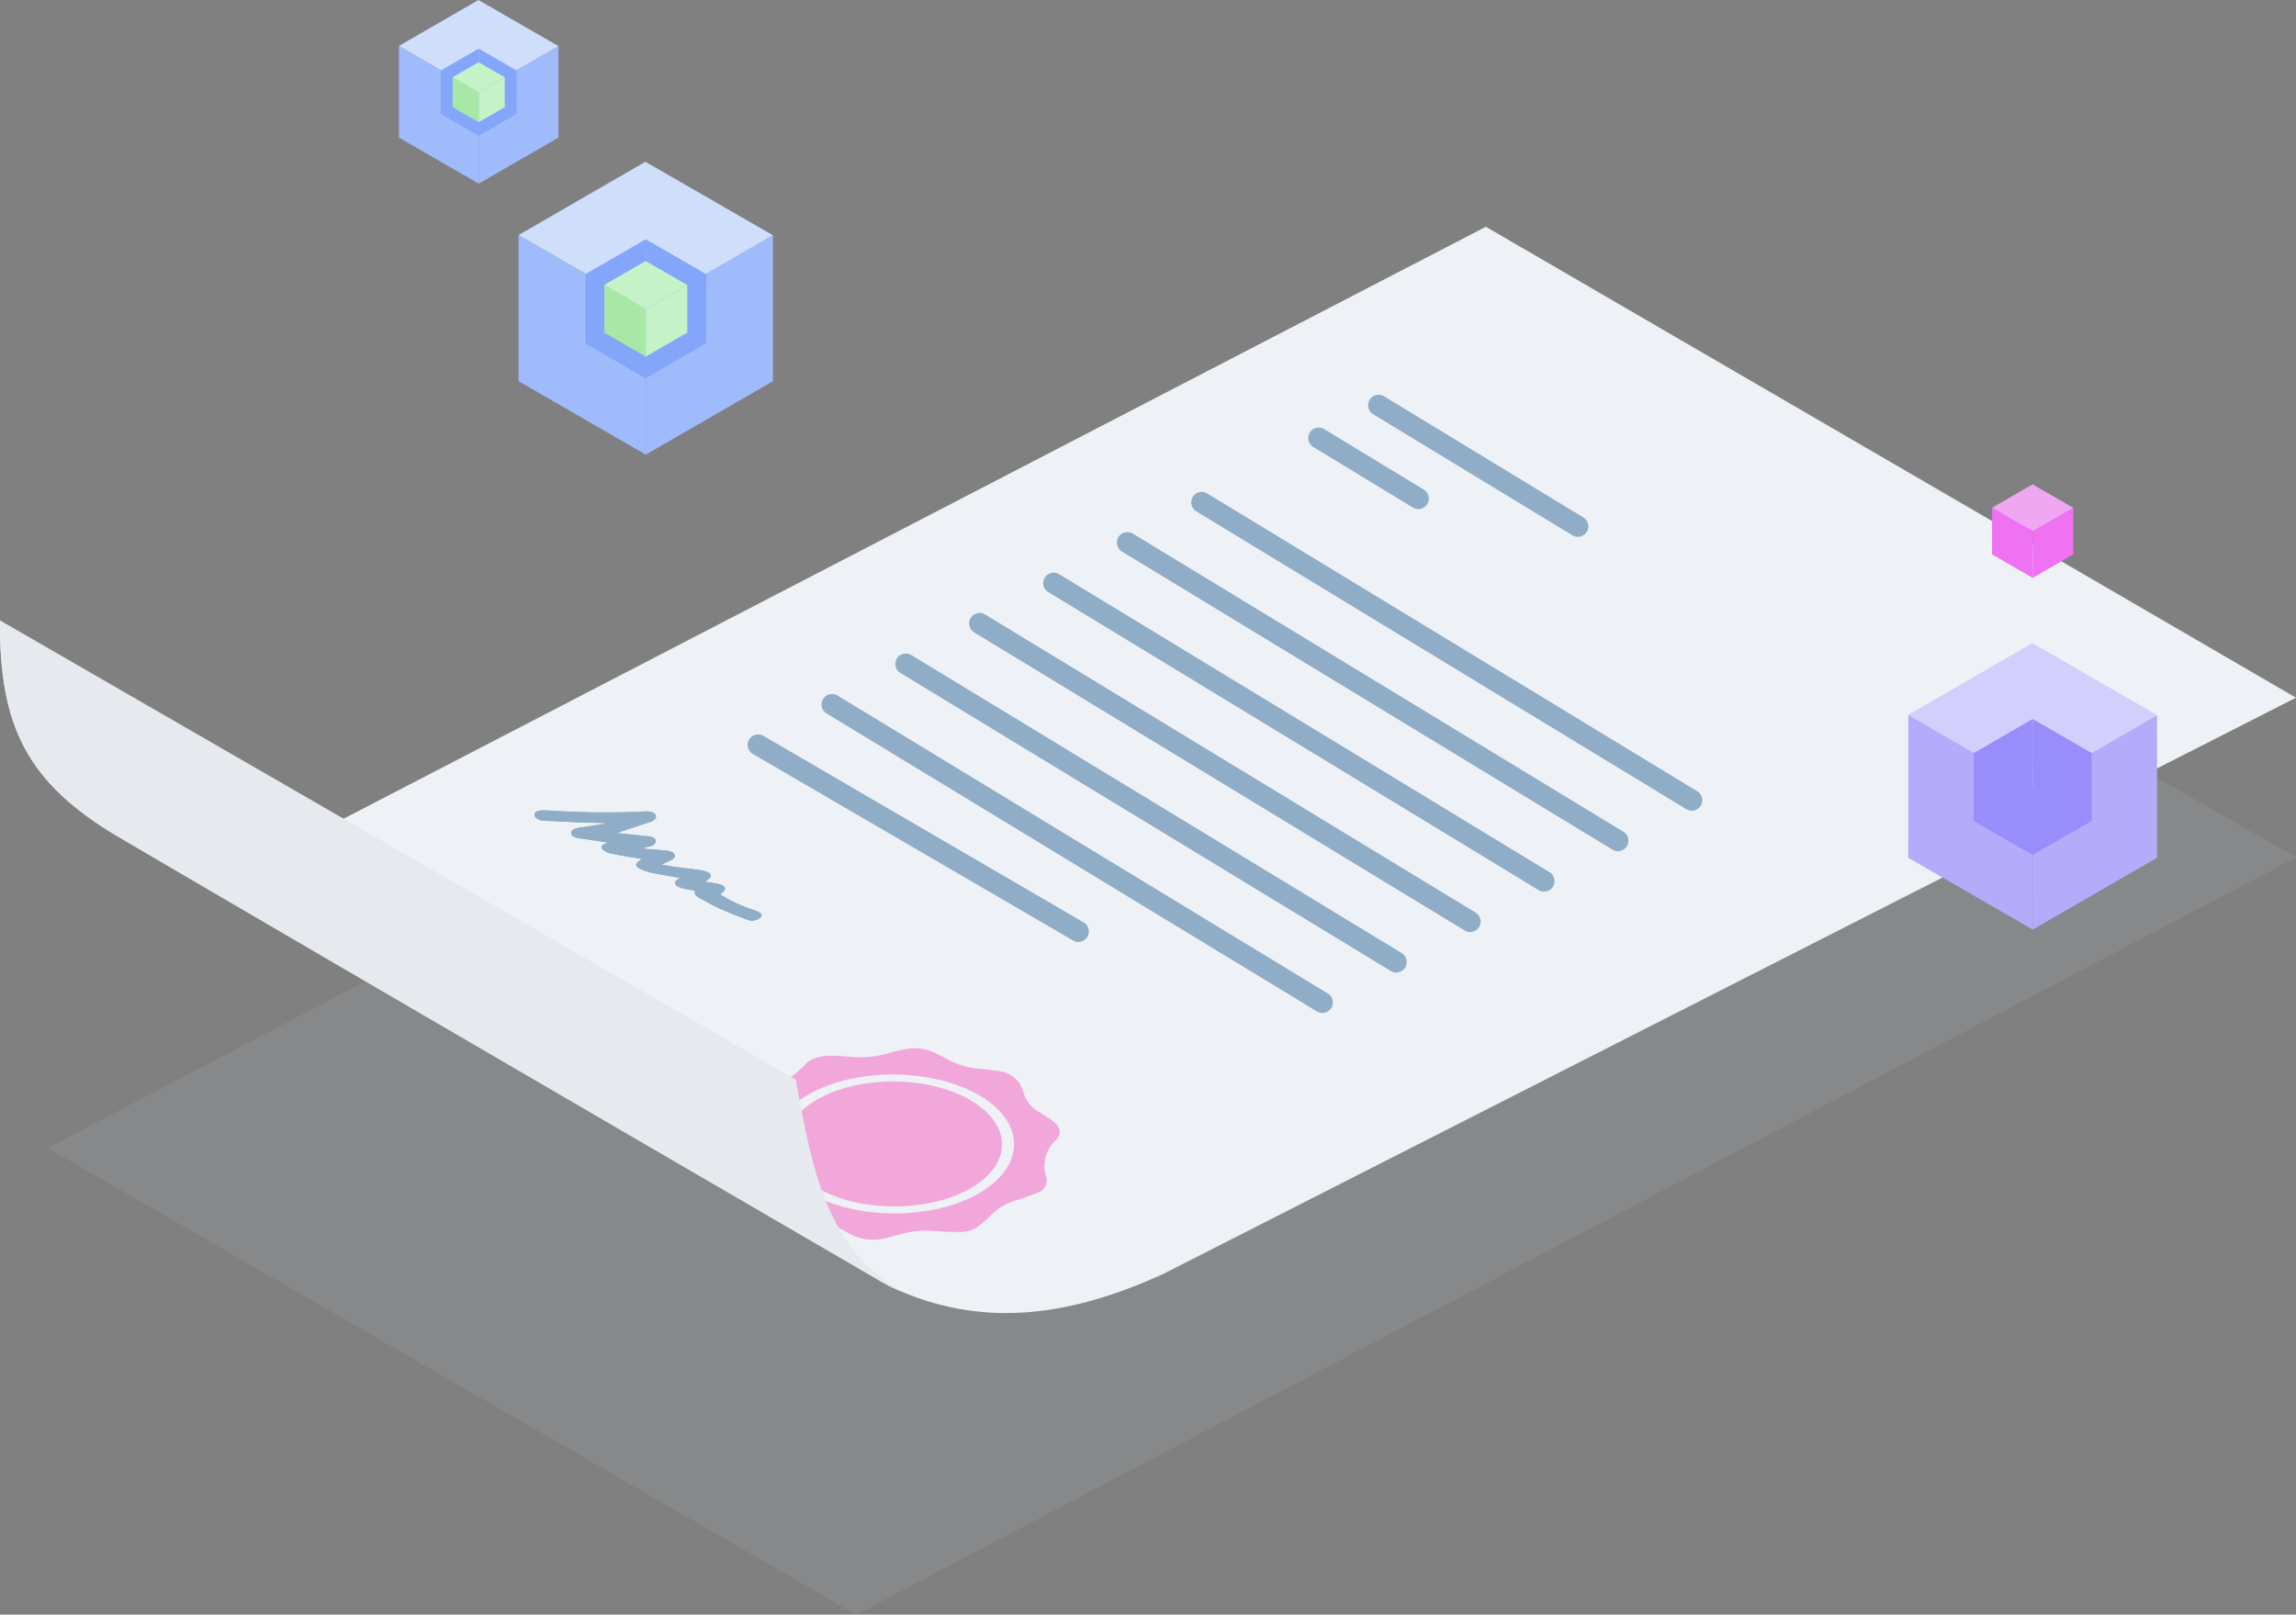 <svg xmlns="http://www.w3.org/2000/svg" xmlns:xlink="http://www.w3.org/1999/xlink" width="270.5" height="190.275" viewBox="0 0 270.5 190.275">
  <rect x="0" y="0" width="270.5" height="190.275" fill="#808080" stroke="none"/>
  <defs>
    <linearGradient id="linear-gradient" x1="29.483" y1="0.419" x2="29.579" y2="0.622" gradientUnits="objectBoundingBox">
      <stop offset="0.018" stop-color="#e6e9ed"/>
      <stop offset="1" stop-color="#9aa5b8"/>
    </linearGradient>
  </defs>
  <g id="Group_668" data-name="Group 668" transform="translate(-505 -2064.496)">
    <g id="Group_648" data-name="Group 648" transform="translate(-3483.623 -7125.295)">
      <g id="Group_646" data-name="Group 646" transform="translate(3988.623 9216.512)">
        <path id="Path_2269" data-name="Path 2269" d="M3997.414,9336.153l95.243,54.989,169.635-89.226-95.405-54.685Z" transform="translate(-3991.792 -9227.588)" fill="#cfd7e3" opacity="0.1"/>
        <g id="Group_645" data-name="Group 645">
          <path id="Path_2270" data-name="Path 2270" d="M4002.591,9288.425c30.078,17.639,88.567,51.637,90.632,52.85.53.253,1.062.5,1.586.717,10.151,4.316,20.219,2.806,30.908-2.094l133.406-67.885-95.444-55.5-136.006,70.5-38.729-23c0,.164-.325-1.267-.318-1.11C3988.513,9275.409,3991.871,9282.09,4002.591,9288.425Z" transform="translate(-3988.623 -9216.512)" fill="#eef1f5"/>
          <g id="Group_643" data-name="Group 643" transform="translate(85.765 96.816)">
            <path id="Path_2271" data-name="Path 2271" d="M4159.325,9384.913c-.811.29-1.6.605-2.437.865a7.2,7.2,0,0,0-3.237,1.881,11.5,11.5,0,0,1-1.557,1.337,3.772,3.772,0,0,1-2.3.57c-.864-.016-1.734-.031-2.587-.106a10.926,10.926,0,0,0-4.059.357c-.491.142-1.009.257-1.508.392a5.983,5.983,0,0,1-4.631-.461c-.087-.047-.181-.092-.262-.144a11.333,11.333,0,0,0-5.437-1.65,12.563,12.563,0,0,1-1.465-.219,3.094,3.094,0,0,1-2.408-1.434,7.751,7.751,0,0,1-.483-1.218,4.006,4.006,0,0,0-1.956-2.235c-.369-.221-.731-.444-1.092-.669-1.159-.723-1.471-1.54-.845-2.462a3.178,3.178,0,0,1,.313-.419,3.229,3.229,0,0,0,1.008-3.526,2.1,2.1,0,0,1-.079-.456c-.144-.9.237-1.705,1.693-2.124a12.056,12.056,0,0,0,5.909-3.416c.762-.858,2.195-1.047,3.765-.96.479.026.959.051,1.433.1a11.68,11.68,0,0,0,4.473-.4c.662-.19,1.357-.352,2.061-.485a5.447,5.447,0,0,1,3.441.406c.555.267,1.106.538,1.635.822a8.912,8.912,0,0,0,3.536,1.056c.711.063,1.418.158,2.115.265a3.454,3.454,0,0,1,2.774,1.542,7.516,7.516,0,0,1,.529,1.34,3.735,3.735,0,0,0,1.8,2c.443.275.853.568,1.29.846,1.154.732,1.41,1.583.632,2.429a4.128,4.128,0,0,0-1.169,4.3A1.505,1.505,0,0,1,4159.325,9384.913Zm-6.986.078c5.506-3.206,5.473-8.394-.072-11.581s-14.568-3.2-20.067-.026-5.462,8.383.088,11.581C4137.853,9388.172,4146.855,9388.185,4152.339,9384.991Z" transform="translate(-4122.745 -9367.916)" fill="#f2a7db"/>
            <path id="Path_2272" data-name="Path 2272" d="M4155.147,9386.623c-4.958,2.858-13.069,2.842-18.054-.037s-5.01-7.547-.042-10.415,13.025-2.855,18.029.036S4160.109,9383.763,4155.147,9386.623Z" transform="translate(-4126.564 -9370.119)" fill="#f2a7db"/>
          </g>
          <path id="Path_2273" data-name="Path 2273" d="M4002.591,9314.582c30.078,17.638,88.567,51.636,90.632,52.849.53.253,1.062.5,1.586.718-8.543-5.012-10.413-13.637-12.44-24.969l-93.743-54.121C3988.513,9301.566,3991.871,9308.246,4002.591,9314.582Z" transform="translate(-3988.623 -9242.668)" fill="url(#linear-gradient)"/>
          <g id="Group_644" data-name="Group 644" transform="translate(88.085 19.804)">
            <path id="Path_2274" data-name="Path 2274" d="M4267.053,9302.941a1.236,1.236,0,0,1-.64-.18l-57.768-35.119a1.235,1.235,0,0,1,1.284-2.109l57.767,35.117a1.235,1.235,0,0,1-.643,2.291Z" transform="translate(-4155.822 -9253.925)" fill="#004680" opacity="0.4"/>
            <path id="Path_2275" data-name="Path 2275" d="M4265.392,9264.219a1.226,1.226,0,0,1-.64-.18l-23.469-14.267a1.235,1.235,0,0,1,1.283-2.111l23.469,14.268a1.235,1.235,0,0,1-.644,2.29Z" transform="translate(-4167.59 -9247.481)" fill="#004680" opacity="0.4"/>
            <path id="Path_2276" data-name="Path 2276" d="M4242.625,9263.124a1.216,1.216,0,0,1-.64-.18l-11.734-7.131a1.235,1.235,0,0,1,1.284-2.111l11.732,7.133a1.234,1.234,0,0,1-.643,2.289Z" transform="translate(-4163.612 -9249.659)" fill="#004680" opacity="0.4"/>
            <path id="Path_2277" data-name="Path 2277" d="M4253.44,9310.395a1.226,1.226,0,0,1-.64-.18l-57.768-35.118a1.235,1.235,0,1,1,1.283-2.11l57.767,35.118a1.235,1.235,0,0,1-.643,2.29Z" transform="translate(-4150.914 -9256.612)" fill="#004680" opacity="0.4"/>
            <path id="Path_2278" data-name="Path 2278" d="M4239.828,9317.85a1.219,1.219,0,0,1-.64-.181l-57.768-35.118a1.235,1.235,0,0,1,1.283-2.111l57.768,35.12a1.235,1.235,0,0,1-.643,2.29Z" transform="translate(-4146.006 -9259.3)" fill="#004680" opacity="0.4"/>
            <path id="Path_2279" data-name="Path 2279" d="M4226.215,9325.3a1.227,1.227,0,0,1-.641-.18L4167.807,9290a1.235,1.235,0,1,1,1.283-2.11l57.768,35.118a1.235,1.235,0,0,1-.643,2.29Z" transform="translate(-4141.098 -9261.987)" fill="#004680" opacity="0.4"/>
            <path id="Path_2280" data-name="Path 2280" d="M4212.6,9332.758a1.226,1.226,0,0,1-.64-.18l-57.768-35.119a1.235,1.235,0,1,1,1.284-2.11l57.767,35.119a1.235,1.235,0,0,1-.643,2.29Z" transform="translate(-4136.19 -9264.675)" fill="#004680" opacity="0.4"/>
            <path id="Path_2281" data-name="Path 2281" d="M4198.987,9340.211a1.226,1.226,0,0,1-.64-.18l-57.768-35.117a1.235,1.235,0,0,1,1.284-2.111l57.768,35.118a1.235,1.235,0,0,1-.643,2.29Z" transform="translate(-4131.281 -9267.362)" fill="#004680" opacity="0.4"/>
            <path id="Path_2282" data-name="Path 2282" d="M4165.335,9334.532a1.228,1.228,0,0,1-.621-.168l-37.728-21.984a1.235,1.235,0,0,1,1.244-2.135l37.728,21.985a1.235,1.235,0,0,1-.624,2.3Z" transform="translate(-4126.374 -9270.051)" fill="#004680" opacity="0.4"/>
          </g>
        </g>
      </g>
      <g id="Group_647" data-name="Group 647" transform="translate(4051.6 9285.285)" opacity="0.4">
        <path id="Path_2283" data-name="Path 2283" d="M4096.79,9326.735l3.854-1.272a2.575,2.575,0,0,0,.247-.086c.469-.209.641-.482.45-.811-.183-.312-.6-.395-1.144-.375a98.369,98.369,0,0,1-10.461-.052c-.549-.039-1.1-.078-1.655-.078-.771,0-1.153.353-.889.772a1.313,1.313,0,0,0,1.112.449c1.488.07,2.976.146,4.465.205.867.033,1.736.04,2.6.059l.026.1c-.967.148-1.93.308-2.9.442-.6.082-1.049.23-1.059.619s.413.564,1.013.651c1.1.159,2.19.327,3.37.5-.6.173-.994.432-.713.769a2.012,2.012,0,0,0,1.018.521c1.19.248,2.42.432,3.65.645-.985.631-.93.9.278,1.361a5.831,5.831,0,0,0,.962.286c1.08.208,2.172.4,3.265.592-.926.429-.772.974.35,1.229.446.1.907.182,1.4.278-.17.449.227.736.778,1,.646.313,1.206.69,1.875.985,1.126.5,2.288.973,3.477,1.421a1.552,1.552,0,0,0,1.558-.238c.3-.295.135-.567-.487-.8-.284-.105-.584-.2-.868-.3a17.61,17.61,0,0,1-3.39-1.65c.965-.653.71-1.1-.679-1.314l-1.137-.174c1.125-.615.911-1.131-.5-1.356-1-.159-2.024-.253-3.032-.391-.492-.067-.97-.169-1.537-.271.353-.168.583-.289.833-.395.471-.2.859-.434.677-.8s-.722-.445-1.3-.488c-.8-.057-1.589-.135-2.383-.2a.931.931,0,0,1,.444-.18c.644-.113,1.056-.346,1.025-.75-.034-.441-.643-.5-1.229-.56C4099.056,9326.979,4097.969,9326.861,4096.79,9326.735Z" transform="translate(-4087.109 -9324.062)" fill="#004680"/>
        <path id="Path_2284" data-name="Path 2284" d="M4096.79,9326.735c1.18.126,2.266.243,3.355.355.587.061,1.2.118,1.229.56.031.4-.381.637-1.025.75a.931.931,0,0,0-.444.18c.794.068,1.586.146,2.383.2.582.043,1.124.126,1.3.488s-.206.6-.677.8c-.25.105-.48.227-.833.395.567.1,1.045.2,1.537.271,1.008.138,2.035.231,3.032.391,1.416.226,1.63.741.5,1.356l1.137.174c1.389.213,1.645.661.679,1.314a17.61,17.61,0,0,0,3.39,1.65c.283.105.583.2.868.3.622.232.783.5.487.8a1.552,1.552,0,0,1-1.558.238c-1.188-.448-2.35-.923-3.477-1.421-.668-.295-1.229-.672-1.875-.985-.551-.269-.948-.556-.778-1-.489-.1-.95-.177-1.4-.278-1.122-.255-1.276-.8-.35-1.229-1.093-.2-2.186-.384-3.265-.592a5.831,5.831,0,0,1-.962-.286c-1.208-.457-1.263-.73-.278-1.361-1.23-.213-2.46-.4-3.65-.645a2.012,2.012,0,0,1-1.018-.521c-.281-.337.118-.6.713-.769-1.18-.178-2.273-.346-3.37-.5-.6-.087-1.023-.267-1.013-.651s.463-.537,1.059-.619c.972-.135,1.935-.294,2.9-.442l-.026-.1c-.869-.019-1.738-.025-2.6-.059-1.489-.059-2.978-.135-4.465-.205a1.313,1.313,0,0,1-1.112-.449c-.264-.42.119-.773.889-.772.552,0,1.105.039,1.655.078a98.369,98.369,0,0,0,10.461.052c.548-.02.961.063,1.144.375.191.328.019.6-.45.811a2.575,2.575,0,0,1-.247.086Z" transform="translate(-4087.109 -9324.062)" fill="#004680"/>
      </g>
    </g>
    <g id="Group_667" data-name="Group 667" transform="translate(-3936.227 -7140.934)">
      <g id="square" transform="translate(4666.052 9262.51)">
        <path id="Path_2296" data-name="Path 2296" d="M4859.846,9269.271l-14.653,8.46.016-16.835,14.637-8.445Z" transform="translate(-4830.54 -9225.264)" fill="#b4abfb"/>
        <path id="Path_2297" data-name="Path 2297" d="M4822.738,9269.257l14.653,8.46.016-16.834-14.666-8.472Z" transform="translate(-4822.738 -9225.25)" fill="#b4abfb"/>
        <path id="Path_2298" data-name="Path 2298" d="M4837.409,9256.388l-14.667-8.472,14.606-8.443,14.7,8.47Z" transform="translate(-4822.74 -9220.755)" fill="#d3cefb"/>
        <path id="Path_2299" data-name="Path 2299" d="M4852.149,9257.184l-6.957-4.017.007,7.992,6.949,4.009Z" transform="translate(-4830.54 -9225.513)" fill="#998dfb"/>
        <path id="Path_2300" data-name="Path 2300" d="M4834.533,9257.184l6.957-4.017.007,7.992-6.962,4.021Z" transform="translate(-4826.836 -9225.513)" fill="#998dfb"/>
        <path id="Path_2301" data-name="Path 2301" d="M4841.5,9265.414l-6.962,4.021,6.934,4.008,6.978-4.021Z" transform="translate(-4826.837 -9229.769)" fill="#998dfb"/>
        <g id="Group_657" data-name="Group 657" transform="translate(9.87)">
          <path id="Path_2302" data-name="Path 2302" d="M4849.976,9220.515l-4.783,2.762.005-5.494,4.777-2.757Z" transform="translate(-4840.41 -9212.261)" fill="#ee72f2"/>
          <path id="Path_2303" data-name="Path 2303" d="M4838.781,9215.541l-.917-.529v5.5l4.782,2.762.012-5.654" transform="translate(-4837.864 -9212.256)" fill="#ee72f2"/>
          <path id="Path_2304" data-name="Path 2304" d="M4838.957,9214.176l-1.092-.631,4.768-2.756,4.8,2.765-4.761,2.747" transform="translate(-4837.864 -9210.789)" fill="#f0a7f2"/>
        </g>
        <line id="Line_234" data-name="Line 234" x1="0.371" y1="0.215" transform="translate(12.529 34.448)" fill="#f0a7f2"/>
      </g>
      <g id="square-2" data-name="square" transform="translate(4488.227 9205.43)">
        <path id="Path_2305" data-name="Path 2305" d="M4479.022,9217.516l-9.4,5.424.011-10.794,9.386-5.415Z" transform="translate(-4460.23 -9201.299)" fill="#a0bbfb"/>
        <path id="Path_2306" data-name="Path 2306" d="M4457.694,9208.127l-2.465-1.424,0,10.8,9.4,5.425.01-10.794-4.977-2.875" transform="translate(-4455.227 -9201.289)" fill="#a0bbfb"/>
        <path id="Path_2307" data-name="Path 2307" d="M4458.226,9205.552l-3-1.73,9.367-5.415,9.424,5.432-9.386,5.416-5.21-3.01" transform="translate(-4455.228 -9198.406)" fill="#cedefb"/>
        <path id="Path_2308" data-name="Path 2308" d="M4474.087,9209.764l-4.46-2.576,0,5.125,4.456,2.571Z" transform="translate(-4460.23 -9201.457)" fill="#83a6fb"/>
        <path id="Path_2309" data-name="Path 2309" d="M4462.791,9209.764l4.461-2.576,0,5.125-4.465,2.579Z" transform="translate(-4457.855 -9201.457)" fill="#83a6fb"/>
        <path id="Path_2310" data-name="Path 2310" d="M4467.257,9215.041l-4.465,2.58,4.447,2.569,4.474-2.578Z" transform="translate(-4457.855 -9204.186)" fill="#83a6fb"/>
        <path id="Path_2311" data-name="Path 2311" d="M4472.693,9215.885l-3.066,1.771,0-3.523,3.063-1.768Z" transform="translate(-4460.23 -9203.256)" fill="#c6f2c7"/>
        <path id="Path_2312" data-name="Path 2312" d="M4465.9,9212.883l-.97-.527v3.526l3.067,1.771,0-3.544" transform="translate(-4458.597 -9203.253)" fill="#a7e8a7"/>
        <path id="Path_2313" data-name="Path 2313" d="M4466.223,9212.145l-1.295-.729,3.057-1.767,3.076,1.771-3.071,1.77" transform="translate(-4458.598 -9202.313)" fill="#c6f2c7"/>
      </g>
      <g id="square-3" data-name="square" transform="translate(4502.322 9224.493)">
        <path id="Path_2314" data-name="Path 2314" d="M4514.771,9258.092l-14.984,8.651.016-17.214,14.968-8.637Z" transform="translate(-4484.804 -9232.231)" fill="#a0bbfb"/>
        <path id="Path_2315" data-name="Path 2315" d="M4480.759,9243.121l-3.931-2.271,0,17.227,14.984,8.651.017-17.214-7.936-4.585" transform="translate(-4476.826 -9232.217)" fill="#a0bbfb"/>
        <path id="Path_2316" data-name="Path 2316" d="M4481.608,9239.014l-4.778-2.76,14.937-8.634,15.028,8.661-14.967,8.637-8.309-4.8" transform="translate(-4476.827 -9227.62)" fill="#cedefb"/>
        <path id="Path_2317" data-name="Path 2317" d="M4506.9,9245.73l-7.114-4.105.008,8.172,7.105,4.1Z" transform="translate(-4484.804 -9232.486)" fill="#83a6fb"/>
        <path id="Path_2318" data-name="Path 2318" d="M4488.887,9245.73l7.113-4.105.008,8.172-7.12,4.112Z" transform="translate(-4481.016 -9232.486)" fill="#83a6fb"/>
        <path id="Path_2319" data-name="Path 2319" d="M4496.009,9254.148l-7.12,4.111,7.091,4.1,7.135-4.112Z" transform="translate(-4481.017 -9236.838)" fill="#83a6fb"/>
        <path id="Path_2320" data-name="Path 2320" d="M4504.678,9255.492l-4.89,2.823.005-5.618,4.885-2.818Z" transform="translate(-4484.804 -9235.354)" fill="#c6f2c7"/>
        <path id="Path_2321" data-name="Path 2321" d="M4493.841,9250.706l-1.546-.841v5.622l4.891,2.823,0-5.651" transform="translate(-4482.2 -9235.349)" fill="#a7e8a7"/>
        <path id="Path_2322" data-name="Path 2322" d="M4494.359,9249.527l-2.065-1.162,4.875-2.818,4.905,2.826-4.9,2.821" transform="translate(-4482.2 -9233.849)" fill="#c6f2c7"/>
      </g>
    </g>
  </g>
</svg>
